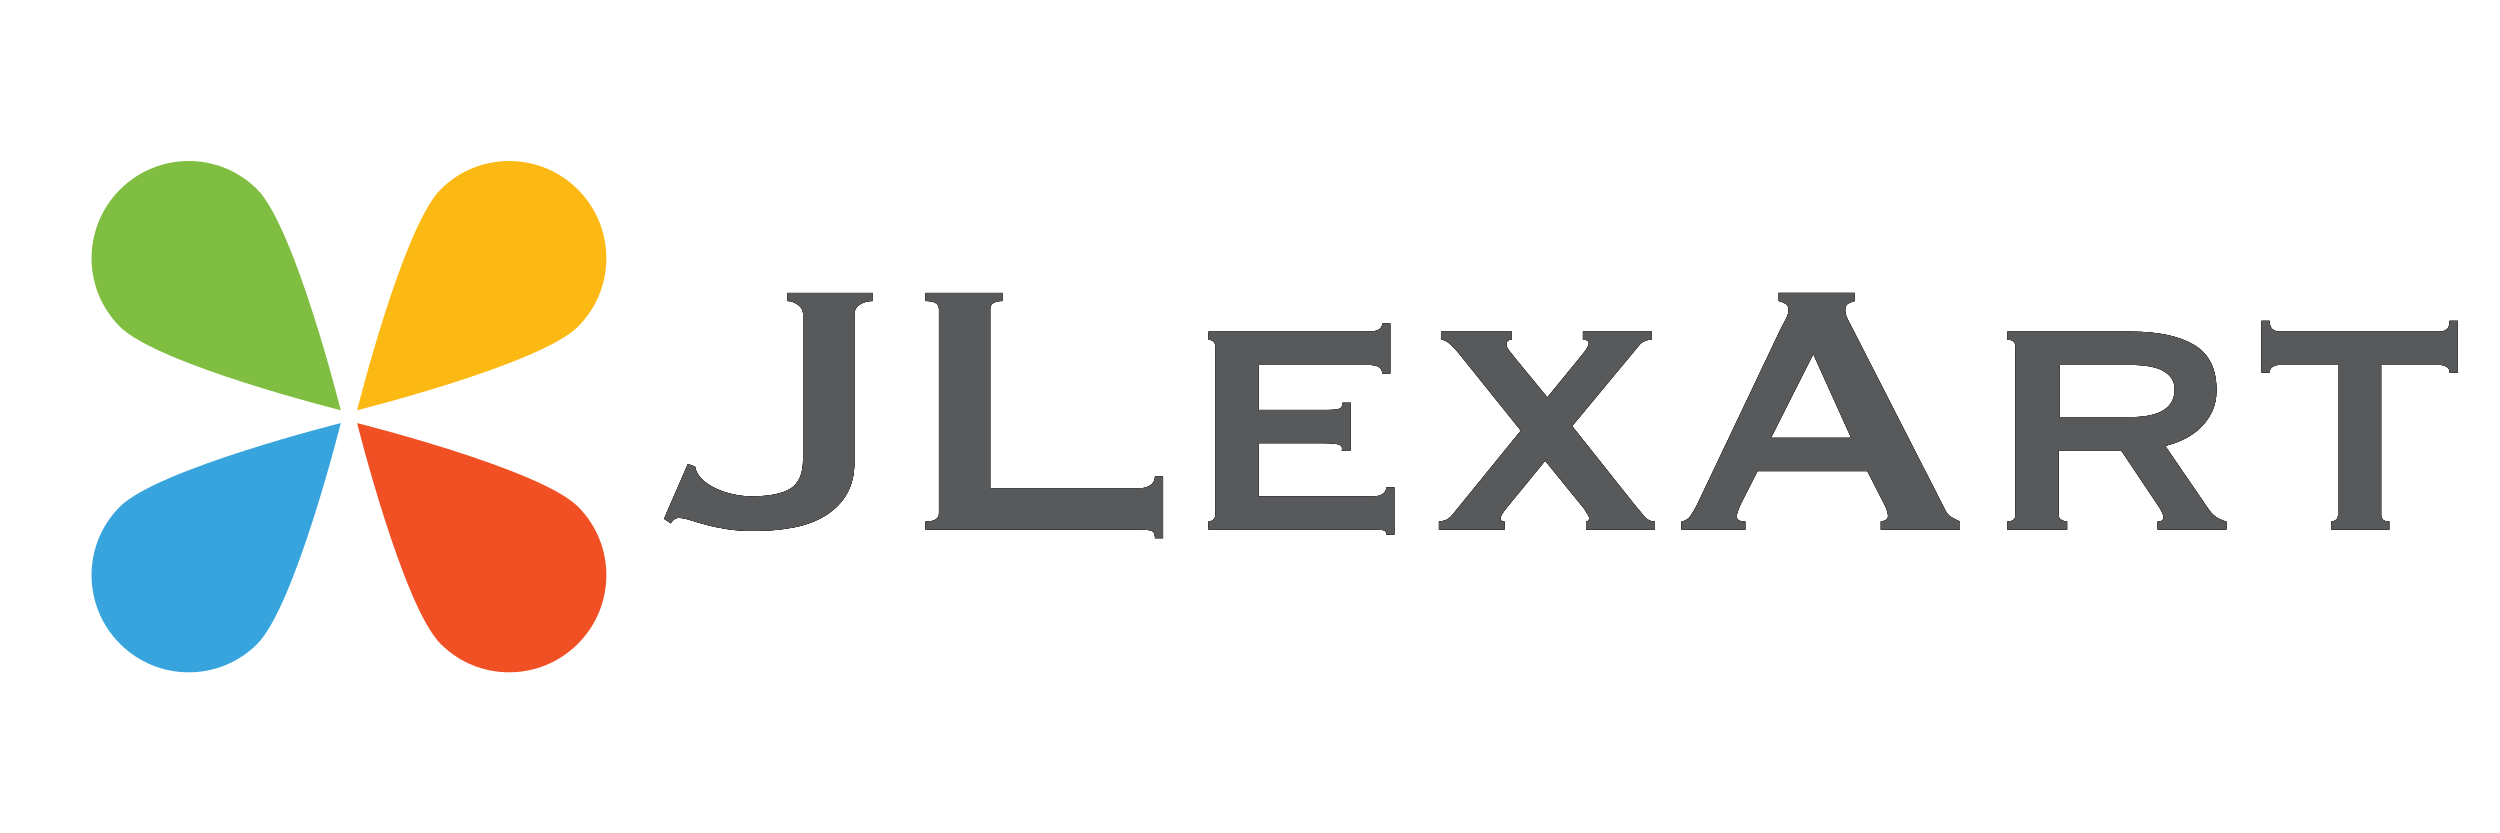 <?xml version="1.0" encoding="utf-8"?>
<!-- Generator: Adobe Illustrator 26.0.2, SVG Export Plug-In . SVG Version: 6.00 Build 0)  -->
<svg version="1.1" xmlns="http://www.w3.org/2000/svg" xmlns:xlink="http://www.w3.org/1999/xlink" x="0px" y="0px" width="150px"
	 height="50px" viewBox="0 0 150 50" style="enable-background:new 0 0 150 50;" xml:space="preserve">
<style type="text/css">
	.st0{fill-rule:evenodd;clip-rule:evenodd;fill:#38A4DD;}
	.st1{fill-rule:evenodd;clip-rule:evenodd;fill:#F05023;}
	.st2{fill-rule:evenodd;clip-rule:evenodd;fill:#FDB913;}
	.st3{fill-rule:evenodd;clip-rule:evenodd;fill:#80BE41;}
	.st4{fill:#7A1F25;}
	.st5{fill:#58595B;}
</style>
<g id="Layer_1">
	<g>
		<path class="st0" d="M15.432,38.64c-2.271,2.271-5.955,2.266-8.23-0.009c-2.275-2.275-2.28-5.96-0.009-8.23
			c2.27-2.27,13.254-5.015,13.254-5.015S17.702,36.37,15.432,38.64z"/>
		<path class="st1" d="M34.681,30.4c2.271,2.271,2.266,5.955-0.009,8.23c-2.275,2.275-5.96,2.28-8.23,0.009
			C24.172,36.37,21.427,25.386,21.427,25.386S32.411,28.131,34.681,30.4z"/>
		<path class="st2" d="M26.442,11.36c2.271-2.271,5.955-2.266,8.23,0.009c2.275,2.275,2.28,5.96,0.009,8.23
			c-2.27,2.27-13.254,5.015-13.254,5.015S24.172,13.63,26.442,11.36z"/>
		<path class="st3" d="M7.193,19.6c-2.271-2.271-2.266-5.955,0.009-8.23s5.96-2.28,8.23-0.009
			c2.27,2.27,5.015,13.254,5.015,13.254S9.463,21.869,7.193,19.6z"/>
	</g>
</g>
<g id="Layer_2">
	<g>
		<g>
			<path class="st4" d="M41.272,27.835l0.432,0.162c0.054,0.288,0.193,0.54,0.418,0.756s0.499,0.401,0.824,0.554
				c0.324,0.153,0.675,0.27,1.053,0.351c0.378,0.081,0.738,0.122,1.08,0.122c1.08,0,1.867-0.157,2.363-0.473
				c0.495-0.315,0.742-0.904,0.742-1.769v-8.667c0-0.252-0.107-0.45-0.324-0.594
				c-0.216-0.144-0.423-0.216-0.621-0.216v-0.486h5.131v0.486c-0.307,0-0.567,0.072-0.783,0.216
				s-0.324,0.342-0.324,0.594v8.91c0,0.702-0.148,1.315-0.445,1.836c-0.297,0.522-0.716,0.954-1.256,1.296
				s-1.179,0.586-1.917,0.73c-0.738,0.144-1.557,0.216-2.457,0.216c-0.558,0-1.071-0.036-1.539-0.107
				c-0.468-0.072-0.887-0.158-1.256-0.258c-0.369-0.098-0.693-0.192-0.972-0.283
				c-0.279-0.09-0.509-0.135-0.689-0.135c-0.198,0-0.36,0.107-0.486,0.324l-0.405-0.27L41.272,27.835z"/>
			<path class="st4" d="M69.298,32.29c0-0.27-0.086-0.423-0.257-0.459s-0.392-0.054-0.661-0.054H55.527V31.292
				c0.54,0,0.81-0.162,0.81-0.487V18.547c0-0.324-0.271-0.486-0.81-0.486v-0.486h4.644v0.486
				c-0.504,0-0.756,0.162-0.756,0.486V29.293h8.964c0.27,0,0.49-0.062,0.661-0.189s0.257-0.298,0.257-0.514h0.486
				V32.29H69.298z"/>
			<path class="st4" d="M82.933,22.408c0-0.342-0.279-0.513-0.837-0.513h-6.588v2.7h4.158
				c0.306,0,0.53-0.022,0.675-0.067c0.144-0.045,0.216-0.166,0.216-0.364h0.486v2.862h-0.54
				c0.054-0.198-0.019-0.319-0.216-0.365c-0.198-0.044-0.477-0.067-0.837-0.067h-3.942v3.187h6.912
				c0.216,0,0.396-0.05,0.54-0.148c0.144-0.099,0.216-0.23,0.216-0.392h0.486v2.835h-0.486
				c0-0.162-0.072-0.252-0.216-0.27c-0.144-0.019-0.324-0.027-0.54-0.027h-9.909V31.292
				c0.09,0,0.18-0.031,0.271-0.096c0.09-0.062,0.135-0.166,0.135-0.31V20.788c0-0.144-0.045-0.248-0.135-0.31
				c-0.091-0.063-0.181-0.095-0.271-0.095V19.897h9.585c0.558,0,0.837-0.162,0.837-0.486h0.486v2.997H82.933z"/>
			<path class="st4" d="M90.709,20.383c-0.217,0-0.324,0.099-0.324,0.297c0,0.09,0.054,0.207,0.162,0.351
				c0.107,0.144,0.243,0.315,0.404,0.513l1.891,2.295l2.052-2.511c0.288-0.341,0.432-0.585,0.432-0.729
				c0-0.144-0.117-0.216-0.351-0.216V19.897h4.131v0.486c-0.288,0-0.522,0.09-0.702,0.27l-4.077,4.914l3.754,4.725
				c0.144,0.162,0.315,0.369,0.513,0.621c0.197,0.252,0.432,0.379,0.702,0.379v0.485h-4.131V31.292
				c0.125-0.019,0.189-0.09,0.189-0.217c0-0.054-0.099-0.233-0.297-0.54l-2.349-2.889l-2.296,2.808
				c-0.252,0.307-0.378,0.522-0.378,0.648s0.081,0.19,0.243,0.19v0.485H86.335V31.292
				c0.107,0,0.238-0.027,0.392-0.082c0.152-0.054,0.292-0.162,0.418-0.324l4.104-5.049l-3.727-4.644
				c-0.252-0.306-0.459-0.517-0.621-0.634s-0.306-0.176-0.432-0.176V19.897h4.239V20.383z"/>
			<path class="st4" d="M100.888,31.292c0.233-0.037,0.418-0.153,0.553-0.352c0.136-0.198,0.266-0.423,0.392-0.676
				l4.995-10.503c0.126-0.233,0.238-0.45,0.338-0.648c0.099-0.198,0.148-0.369,0.148-0.513
				c0-0.18-0.064-0.306-0.19-0.378c-0.126-0.071-0.261-0.126-0.404-0.162v-0.486h4.562v0.486
				c-0.126,0.036-0.252,0.085-0.378,0.148s-0.19,0.193-0.19,0.392c0,0.144,0.031,0.288,0.095,0.432
				c0.064,0.144,0.157,0.334,0.284,0.567l5.615,10.989c0.09,0.198,0.212,0.343,0.365,0.433
				c0.152,0.091,0.328,0.181,0.526,0.271v0.485h-4.752V31.292c0.071,0,0.162-0.027,0.27-0.082
				c0.108-0.054,0.162-0.135,0.162-0.243c0-0.18-0.072-0.413-0.216-0.702l-1.026-1.997h-6.588l-0.972,1.917
				c-0.181,0.378-0.271,0.647-0.271,0.81c0,0.198,0.171,0.298,0.514,0.298v0.485h-3.834V31.292z M111.066,26.27
				l-2.269-5.022l-2.537,5.022H111.066z"/>
			<path class="st4" d="M127.887,19.897c1.603,0,2.853,0.266,3.753,0.796c0.9,0.531,1.351,1.435,1.351,2.713
				c0,0.486-0.091,0.918-0.271,1.296c-0.18,0.378-0.418,0.707-0.715,0.986c-0.297,0.279-0.626,0.504-0.985,0.675
				c-0.36,0.172-0.73,0.302-1.107,0.392l2.646,3.861c0.144,0.198,0.302,0.347,0.473,0.445
				c0.171,0.1,0.355,0.176,0.554,0.231v0.485h-4.131V31.292c0.233,0,0.351-0.082,0.351-0.244
				c0-0.18-0.135-0.459-0.404-0.837l-2.134-3.186h-3.753v3.86c0,0.144,0.059,0.248,0.176,0.31
				c0.117,0.065,0.23,0.096,0.338,0.096v0.485h-3.591V31.292c0.323,0,0.485-0.136,0.485-0.406V20.788
				c0-0.27-0.162-0.405-0.485-0.405V19.897H127.887z M127.833,25.027c1.764,0,2.647-0.558,2.647-1.674
				c0-0.45-0.212-0.806-0.635-1.067c-0.423-0.26-1.094-0.391-2.012-0.391h-4.266v3.132H127.833z"/>
			<path class="st4" d="M139.875,31.292c0.09,0,0.18-0.031,0.271-0.096c0.09-0.062,0.135-0.166,0.135-0.31V21.895
				h-3.51c-0.144,0-0.279,0.036-0.405,0.108c-0.126,0.072-0.19,0.189-0.19,0.351h-0.485v-3.105h0.485
				c0,0.252,0.064,0.423,0.19,0.513c0.126,0.09,0.261,0.135,0.405,0.135h9.611c0.144,0,0.279-0.045,0.405-0.135
				c0.126-0.09,0.19-0.261,0.19-0.513h0.485v3.105h-0.485c0-0.162-0.064-0.279-0.19-0.351
				c-0.126-0.072-0.261-0.108-0.405-0.108h-3.51v8.991c0,0.271,0.162,0.406,0.486,0.406v0.485h-3.483V31.292z"/>
		</g>
		<g>
			<path d="M41.272,27.835l0.432,0.162c0.054,0.288,0.193,0.54,0.418,0.756s0.499,0.401,0.824,0.554
				c0.324,0.153,0.675,0.27,1.053,0.351c0.378,0.081,0.738,0.122,1.08,0.122c1.08,0,1.867-0.157,2.363-0.473
				c0.495-0.315,0.742-0.904,0.742-1.769v-8.667c0-0.252-0.107-0.45-0.324-0.594
				c-0.216-0.144-0.423-0.216-0.621-0.216v-0.486h5.131v0.486c-0.307,0-0.567,0.072-0.783,0.216
				s-0.324,0.342-0.324,0.594v8.91c0,0.702-0.148,1.315-0.445,1.836c-0.297,0.522-0.716,0.954-1.256,1.296
				s-1.179,0.586-1.917,0.73c-0.738,0.144-1.557,0.216-2.457,0.216c-0.558,0-1.071-0.036-1.539-0.107
				c-0.468-0.072-0.887-0.158-1.256-0.258c-0.369-0.098-0.693-0.192-0.972-0.283
				c-0.279-0.09-0.509-0.135-0.689-0.135c-0.198,0-0.36,0.107-0.486,0.324l-0.405-0.27L41.272,27.835z"/>
			<path d="M69.298,32.29c0-0.27-0.086-0.423-0.257-0.459s-0.392-0.054-0.661-0.054H55.527V31.292
				c0.54,0,0.81-0.162,0.81-0.487V18.547c0-0.324-0.271-0.486-0.81-0.486v-0.486h4.644v0.486
				c-0.504,0-0.756,0.162-0.756,0.486V29.293h8.964c0.27,0,0.49-0.062,0.661-0.189s0.257-0.298,0.257-0.514h0.486
				V32.29H69.298z"/>
			<path d="M82.933,22.408c0-0.342-0.279-0.513-0.837-0.513h-6.588v2.7h4.158c0.306,0,0.53-0.022,0.675-0.067
				c0.144-0.045,0.216-0.166,0.216-0.364h0.486v2.862h-0.54c0.054-0.198-0.019-0.319-0.216-0.365
				c-0.198-0.044-0.477-0.067-0.837-0.067h-3.942v3.187h6.912c0.216,0,0.396-0.05,0.54-0.148
				c0.144-0.099,0.216-0.23,0.216-0.392h0.486v2.835h-0.486c0-0.162-0.072-0.252-0.216-0.27
				c-0.144-0.019-0.324-0.027-0.54-0.027h-9.909V31.292c0.09,0,0.18-0.031,0.271-0.096
				c0.09-0.062,0.135-0.166,0.135-0.31V20.788c0-0.144-0.045-0.248-0.135-0.31
				c-0.091-0.063-0.181-0.095-0.271-0.095V19.897h9.585c0.558,0,0.837-0.162,0.837-0.486h0.486v2.997H82.933z"/>
			<path d="M90.709,20.383c-0.217,0-0.324,0.099-0.324,0.297c0,0.09,0.054,0.207,0.162,0.351
				c0.107,0.144,0.243,0.315,0.404,0.513l1.891,2.295l2.052-2.511c0.288-0.341,0.432-0.585,0.432-0.729
				c0-0.144-0.117-0.216-0.351-0.216V19.897h4.131v0.486c-0.288,0-0.522,0.09-0.702,0.27l-4.077,4.914l3.754,4.725
				c0.144,0.162,0.315,0.369,0.513,0.621c0.197,0.252,0.432,0.379,0.702,0.379v0.485h-4.131V31.292
				c0.125-0.019,0.189-0.09,0.189-0.217c0-0.054-0.099-0.233-0.297-0.54l-2.349-2.889l-2.296,2.808
				c-0.252,0.307-0.378,0.522-0.378,0.648s0.081,0.19,0.243,0.19v0.485H86.335V31.292
				c0.107,0,0.238-0.027,0.392-0.082c0.152-0.054,0.292-0.162,0.418-0.324l4.104-5.049l-3.727-4.644
				c-0.252-0.306-0.459-0.517-0.621-0.634s-0.306-0.176-0.432-0.176V19.897h4.239V20.383z"/>
			<path d="M100.888,31.292c0.233-0.037,0.418-0.153,0.553-0.352c0.136-0.198,0.266-0.423,0.392-0.676l4.995-10.503
				c0.126-0.233,0.238-0.45,0.338-0.648c0.099-0.198,0.148-0.369,0.148-0.513c0-0.18-0.064-0.306-0.19-0.378
				c-0.126-0.071-0.261-0.126-0.404-0.162v-0.486h4.562v0.486c-0.126,0.036-0.252,0.085-0.378,0.148
				s-0.19,0.193-0.19,0.392c0,0.144,0.031,0.288,0.095,0.432c0.064,0.144,0.157,0.334,0.284,0.567l5.615,10.989
				c0.09,0.198,0.212,0.343,0.365,0.433c0.152,0.091,0.328,0.181,0.526,0.271v0.485h-4.752V31.292
				c0.071,0,0.162-0.027,0.27-0.082c0.108-0.054,0.162-0.135,0.162-0.243c0-0.18-0.072-0.413-0.216-0.702
				l-1.026-1.997h-6.588l-0.972,1.917c-0.181,0.378-0.271,0.647-0.271,0.81c0,0.198,0.171,0.298,0.514,0.298v0.485
				h-3.834V31.292z M111.066,26.27l-2.269-5.022l-2.537,5.022H111.066z"/>
			<path d="M127.887,19.897c1.603,0,2.853,0.266,3.753,0.796c0.9,0.531,1.351,1.435,1.351,2.713
				c0,0.486-0.091,0.918-0.271,1.296c-0.18,0.378-0.418,0.707-0.715,0.986c-0.297,0.279-0.626,0.504-0.985,0.675
				c-0.36,0.172-0.73,0.302-1.107,0.392l2.646,3.861c0.144,0.198,0.302,0.347,0.473,0.445
				c0.171,0.1,0.355,0.176,0.554,0.231v0.485h-4.131V31.292c0.233,0,0.351-0.082,0.351-0.244
				c0-0.18-0.135-0.459-0.404-0.837l-2.134-3.186h-3.753v3.86c0,0.144,0.059,0.248,0.176,0.31
				c0.117,0.065,0.23,0.096,0.338,0.096v0.485h-3.591V31.292c0.323,0,0.485-0.136,0.485-0.406V20.788
				c0-0.27-0.162-0.405-0.485-0.405V19.897H127.887z M127.833,25.027c1.764,0,2.647-0.558,2.647-1.674
				c0-0.45-0.212-0.806-0.635-1.067c-0.423-0.26-1.094-0.391-2.012-0.391h-4.266v3.132H127.833z"/>
			<path d="M139.875,31.292c0.09,0,0.18-0.031,0.271-0.096c0.09-0.062,0.135-0.166,0.135-0.31V21.895h-3.51
				c-0.144,0-0.279,0.036-0.405,0.108c-0.126,0.072-0.19,0.189-0.19,0.351h-0.485v-3.105h0.485
				c0,0.252,0.064,0.423,0.19,0.513c0.126,0.09,0.261,0.135,0.405,0.135h9.611c0.144,0,0.279-0.045,0.405-0.135
				c0.126-0.09,0.19-0.261,0.19-0.513h0.485v3.105h-0.485c0-0.162-0.064-0.279-0.19-0.351
				c-0.126-0.072-0.261-0.108-0.405-0.108h-3.51v8.991c0,0.271,0.162,0.406,0.486,0.406v0.485h-3.483V31.292z"/>
		</g>
		<g>
			<path d="M41.272,27.835l0.432,0.162c0.054,0.288,0.193,0.54,0.418,0.756s0.499,0.401,0.824,0.554
				c0.324,0.153,0.675,0.27,1.053,0.351c0.378,0.081,0.738,0.122,1.08,0.122c1.08,0,1.867-0.157,2.363-0.473
				c0.495-0.315,0.742-0.904,0.742-1.769v-8.667c0-0.252-0.107-0.45-0.324-0.594
				c-0.216-0.144-0.423-0.216-0.621-0.216v-0.486h5.131v0.486c-0.307,0-0.567,0.072-0.783,0.216
				s-0.324,0.342-0.324,0.594v8.91c0,0.702-0.148,1.315-0.445,1.836c-0.297,0.522-0.716,0.954-1.256,1.296
				s-1.179,0.586-1.917,0.73c-0.738,0.144-1.557,0.216-2.457,0.216c-0.558,0-1.071-0.036-1.539-0.107
				c-0.468-0.072-0.887-0.158-1.256-0.258c-0.369-0.098-0.693-0.192-0.972-0.283
				c-0.279-0.09-0.509-0.135-0.689-0.135c-0.198,0-0.36,0.107-0.486,0.324l-0.405-0.27L41.272,27.835z"/>
			<path d="M69.298,32.29c0-0.27-0.086-0.423-0.257-0.459s-0.392-0.054-0.661-0.054H55.527V31.292
				c0.54,0,0.81-0.162,0.81-0.487V18.547c0-0.324-0.271-0.486-0.81-0.486v-0.486h4.644v0.486
				c-0.504,0-0.756,0.162-0.756,0.486V29.293h8.964c0.27,0,0.49-0.062,0.661-0.189s0.257-0.298,0.257-0.514h0.486
				V32.29H69.298z"/>
			<path d="M82.933,22.408c0-0.342-0.279-0.513-0.837-0.513h-6.588v2.7h4.158c0.306,0,0.53-0.022,0.675-0.067
				c0.144-0.045,0.216-0.166,0.216-0.364h0.486v2.862h-0.54c0.054-0.198-0.019-0.319-0.216-0.365
				c-0.198-0.044-0.477-0.067-0.837-0.067h-3.942v3.187h6.912c0.216,0,0.396-0.05,0.54-0.148
				c0.144-0.099,0.216-0.23,0.216-0.392h0.486v2.835h-0.486c0-0.162-0.072-0.252-0.216-0.27
				c-0.144-0.019-0.324-0.027-0.54-0.027h-9.909V31.292c0.09,0,0.18-0.031,0.271-0.096
				c0.09-0.062,0.135-0.166,0.135-0.31V20.788c0-0.144-0.045-0.248-0.135-0.31
				c-0.091-0.063-0.181-0.095-0.271-0.095V19.897h9.585c0.558,0,0.837-0.162,0.837-0.486h0.486v2.997H82.933z"/>
			<path d="M90.709,20.383c-0.217,0-0.324,0.099-0.324,0.297c0,0.09,0.054,0.207,0.162,0.351
				c0.107,0.144,0.243,0.315,0.404,0.513l1.891,2.295l2.052-2.511c0.288-0.341,0.432-0.585,0.432-0.729
				c0-0.144-0.117-0.216-0.351-0.216V19.897h4.131v0.486c-0.288,0-0.522,0.09-0.702,0.27l-4.077,4.914l3.754,4.725
				c0.144,0.162,0.315,0.369,0.513,0.621c0.197,0.252,0.432,0.379,0.702,0.379v0.485h-4.131V31.292
				c0.125-0.019,0.189-0.09,0.189-0.217c0-0.054-0.099-0.233-0.297-0.54l-2.349-2.889l-2.296,2.808
				c-0.252,0.307-0.378,0.522-0.378,0.648s0.081,0.19,0.243,0.19v0.485H86.335V31.292
				c0.107,0,0.238-0.027,0.392-0.082c0.152-0.054,0.292-0.162,0.418-0.324l4.104-5.049l-3.727-4.644
				c-0.252-0.306-0.459-0.517-0.621-0.634s-0.306-0.176-0.432-0.176V19.897h4.239V20.383z"/>
			<path d="M100.888,31.292c0.233-0.037,0.418-0.153,0.553-0.352c0.136-0.198,0.266-0.423,0.392-0.676l4.995-10.503
				c0.126-0.233,0.238-0.45,0.338-0.648c0.099-0.198,0.148-0.369,0.148-0.513c0-0.18-0.064-0.306-0.19-0.378
				c-0.126-0.071-0.261-0.126-0.404-0.162v-0.486h4.562v0.486c-0.126,0.036-0.252,0.085-0.378,0.148
				s-0.19,0.193-0.19,0.392c0,0.144,0.031,0.288,0.095,0.432c0.064,0.144,0.157,0.334,0.284,0.567l5.615,10.989
				c0.09,0.198,0.212,0.343,0.365,0.433c0.152,0.091,0.328,0.181,0.526,0.271v0.485h-4.752V31.292
				c0.071,0,0.162-0.027,0.27-0.082c0.108-0.054,0.162-0.135,0.162-0.243c0-0.18-0.072-0.413-0.216-0.702
				l-1.026-1.997h-6.588l-0.972,1.917c-0.181,0.378-0.271,0.647-0.271,0.81c0,0.198,0.171,0.298,0.514,0.298v0.485
				h-3.834V31.292z M111.066,26.27l-2.269-5.022l-2.537,5.022H111.066z"/>
			<path d="M127.887,19.897c1.603,0,2.853,0.266,3.753,0.796c0.9,0.531,1.351,1.435,1.351,2.713
				c0,0.486-0.091,0.918-0.271,1.296c-0.18,0.378-0.418,0.707-0.715,0.986c-0.297,0.279-0.626,0.504-0.985,0.675
				c-0.36,0.172-0.73,0.302-1.107,0.392l2.646,3.861c0.144,0.198,0.302,0.347,0.473,0.445
				c0.171,0.1,0.355,0.176,0.554,0.231v0.485h-4.131V31.292c0.233,0,0.351-0.082,0.351-0.244
				c0-0.18-0.135-0.459-0.404-0.837l-2.134-3.186h-3.753v3.86c0,0.144,0.059,0.248,0.176,0.31
				c0.117,0.065,0.23,0.096,0.338,0.096v0.485h-3.591V31.292c0.323,0,0.485-0.136,0.485-0.406V20.788
				c0-0.27-0.162-0.405-0.485-0.405V19.897H127.887z M127.833,25.027c1.764,0,2.647-0.558,2.647-1.674
				c0-0.45-0.212-0.806-0.635-1.067c-0.423-0.26-1.094-0.391-2.012-0.391h-4.266v3.132H127.833z"/>
			<path d="M139.875,31.292c0.09,0,0.18-0.031,0.271-0.096c0.09-0.062,0.135-0.166,0.135-0.31V21.895h-3.51
				c-0.144,0-0.279,0.036-0.405,0.108c-0.126,0.072-0.19,0.189-0.19,0.351h-0.485v-3.105h0.485
				c0,0.252,0.064,0.423,0.19,0.513c0.126,0.09,0.261,0.135,0.405,0.135h9.611c0.144,0,0.279-0.045,0.405-0.135
				c0.126-0.09,0.19-0.261,0.19-0.513h0.485v3.105h-0.485c0-0.162-0.064-0.279-0.19-0.351
				c-0.126-0.072-0.261-0.108-0.405-0.108h-3.51v8.991c0,0.271,0.162,0.406,0.486,0.406v0.485h-3.483V31.292z"/>
		</g>
		<g>
			<path class="st5" d="M41.272,27.835l0.432,0.162c0.054,0.288,0.193,0.54,0.418,0.756s0.499,0.401,0.824,0.554
				c0.324,0.153,0.675,0.27,1.053,0.351c0.378,0.081,0.738,0.122,1.08,0.122c1.08,0,1.867-0.157,2.363-0.473
				c0.495-0.315,0.742-0.904,0.742-1.769v-8.667c0-0.252-0.107-0.45-0.324-0.594
				c-0.216-0.144-0.423-0.216-0.621-0.216v-0.486h5.131v0.486c-0.307,0-0.567,0.072-0.783,0.216
				s-0.324,0.342-0.324,0.594v8.91c0,0.702-0.148,1.315-0.445,1.836c-0.297,0.522-0.716,0.954-1.256,1.296
				s-1.179,0.586-1.917,0.73c-0.738,0.144-1.557,0.216-2.457,0.216c-0.558,0-1.071-0.036-1.539-0.107
				c-0.468-0.072-0.887-0.158-1.256-0.258c-0.369-0.098-0.693-0.192-0.972-0.283
				c-0.279-0.09-0.509-0.135-0.689-0.135c-0.198,0-0.36,0.107-0.486,0.324l-0.405-0.27L41.272,27.835z"/>
			<path class="st5" d="M69.298,32.29c0-0.27-0.086-0.423-0.257-0.459s-0.392-0.054-0.661-0.054H55.527V31.292
				c0.54,0,0.81-0.162,0.81-0.487V18.547c0-0.324-0.271-0.486-0.81-0.486v-0.486h4.644v0.486
				c-0.504,0-0.756,0.162-0.756,0.486V29.293h8.964c0.27,0,0.49-0.062,0.661-0.189s0.257-0.298,0.257-0.514h0.486
				V32.29H69.298z"/>
			<path class="st5" d="M82.933,22.408c0-0.342-0.279-0.513-0.837-0.513h-6.588v2.7h4.158
				c0.306,0,0.53-0.022,0.675-0.067c0.144-0.045,0.216-0.166,0.216-0.364h0.486v2.862h-0.54
				c0.054-0.198-0.019-0.319-0.216-0.365c-0.198-0.044-0.477-0.067-0.837-0.067h-3.942v3.187h6.912
				c0.216,0,0.396-0.05,0.54-0.148c0.144-0.099,0.216-0.23,0.216-0.392h0.486v2.835h-0.486
				c0-0.162-0.072-0.252-0.216-0.27c-0.144-0.019-0.324-0.027-0.54-0.027h-9.909V31.292
				c0.09,0,0.18-0.031,0.271-0.096c0.09-0.062,0.135-0.166,0.135-0.31V20.788c0-0.144-0.045-0.248-0.135-0.31
				c-0.091-0.063-0.181-0.095-0.271-0.095V19.897h9.585c0.558,0,0.837-0.162,0.837-0.486h0.486v2.997H82.933z"/>
			<path class="st5" d="M90.709,20.383c-0.217,0-0.324,0.099-0.324,0.297c0,0.09,0.054,0.207,0.162,0.351
				c0.107,0.144,0.243,0.315,0.404,0.513l1.891,2.295l2.052-2.511c0.288-0.341,0.432-0.585,0.432-0.729
				c0-0.144-0.117-0.216-0.351-0.216V19.897h4.131v0.486c-0.288,0-0.522,0.09-0.702,0.27l-4.077,4.914l3.754,4.725
				c0.144,0.162,0.315,0.369,0.513,0.621c0.197,0.252,0.432,0.379,0.702,0.379v0.485h-4.131V31.292
				c0.125-0.019,0.189-0.09,0.189-0.217c0-0.054-0.099-0.233-0.297-0.54l-2.349-2.889l-2.296,2.808
				c-0.252,0.307-0.378,0.522-0.378,0.648s0.081,0.19,0.243,0.19v0.485H86.335V31.292
				c0.107,0,0.238-0.027,0.392-0.082c0.152-0.054,0.292-0.162,0.418-0.324l4.104-5.049l-3.727-4.644
				c-0.252-0.306-0.459-0.517-0.621-0.634s-0.306-0.176-0.432-0.176V19.897h4.239V20.383z"/>
			<path class="st5" d="M100.888,31.292c0.233-0.037,0.418-0.153,0.553-0.352c0.136-0.198,0.266-0.423,0.392-0.676
				l4.995-10.503c0.126-0.233,0.238-0.45,0.338-0.648c0.099-0.198,0.148-0.369,0.148-0.513
				c0-0.18-0.064-0.306-0.19-0.378c-0.126-0.071-0.261-0.126-0.404-0.162v-0.486h4.562v0.486
				c-0.126,0.036-0.252,0.085-0.378,0.148s-0.19,0.193-0.19,0.392c0,0.144,0.031,0.288,0.095,0.432
				c0.064,0.144,0.157,0.334,0.284,0.567l5.615,10.989c0.09,0.198,0.212,0.343,0.365,0.433
				c0.152,0.091,0.328,0.181,0.526,0.271v0.485h-4.752V31.292c0.071,0,0.162-0.027,0.27-0.082
				c0.108-0.054,0.162-0.135,0.162-0.243c0-0.18-0.072-0.413-0.216-0.702l-1.026-1.997h-6.588l-0.972,1.917
				c-0.181,0.378-0.271,0.647-0.271,0.81c0,0.198,0.171,0.298,0.514,0.298v0.485h-3.834V31.292z M111.066,26.27
				l-2.269-5.022l-2.537,5.022H111.066z"/>
			<path class="st5" d="M127.887,19.897c1.603,0,2.853,0.266,3.753,0.796c0.9,0.531,1.351,1.435,1.351,2.713
				c0,0.486-0.091,0.918-0.271,1.296c-0.18,0.378-0.418,0.707-0.715,0.986c-0.297,0.279-0.626,0.504-0.985,0.675
				c-0.36,0.172-0.73,0.302-1.107,0.392l2.646,3.861c0.144,0.198,0.302,0.347,0.473,0.445
				c0.171,0.1,0.355,0.176,0.554,0.231v0.485h-4.131V31.292c0.233,0,0.351-0.082,0.351-0.244
				c0-0.18-0.135-0.459-0.404-0.837l-2.134-3.186h-3.753v3.86c0,0.144,0.059,0.248,0.176,0.31
				c0.117,0.065,0.23,0.096,0.338,0.096v0.485h-3.591V31.292c0.323,0,0.485-0.136,0.485-0.406V20.788
				c0-0.27-0.162-0.405-0.485-0.405V19.897H127.887z M127.833,25.027c1.764,0,2.647-0.558,2.647-1.674
				c0-0.45-0.212-0.806-0.635-1.067c-0.423-0.26-1.094-0.391-2.012-0.391h-4.266v3.132H127.833z"/>
			<path class="st5" d="M139.875,31.292c0.09,0,0.18-0.031,0.271-0.096c0.09-0.062,0.135-0.166,0.135-0.31V21.895
				h-3.51c-0.144,0-0.279,0.036-0.405,0.108c-0.126,0.072-0.19,0.189-0.19,0.351h-0.485v-3.105h0.485
				c0,0.252,0.064,0.423,0.19,0.513c0.126,0.09,0.261,0.135,0.405,0.135h9.611c0.144,0,0.279-0.045,0.405-0.135
				c0.126-0.09,0.19-0.261,0.19-0.513h0.485v3.105h-0.485c0-0.162-0.064-0.279-0.19-0.351
				c-0.126-0.072-0.261-0.108-0.405-0.108h-3.51v8.991c0,0.271,0.162,0.406,0.486,0.406v0.485h-3.483V31.292z"/>
		</g>
	</g>
</g>
</svg>
